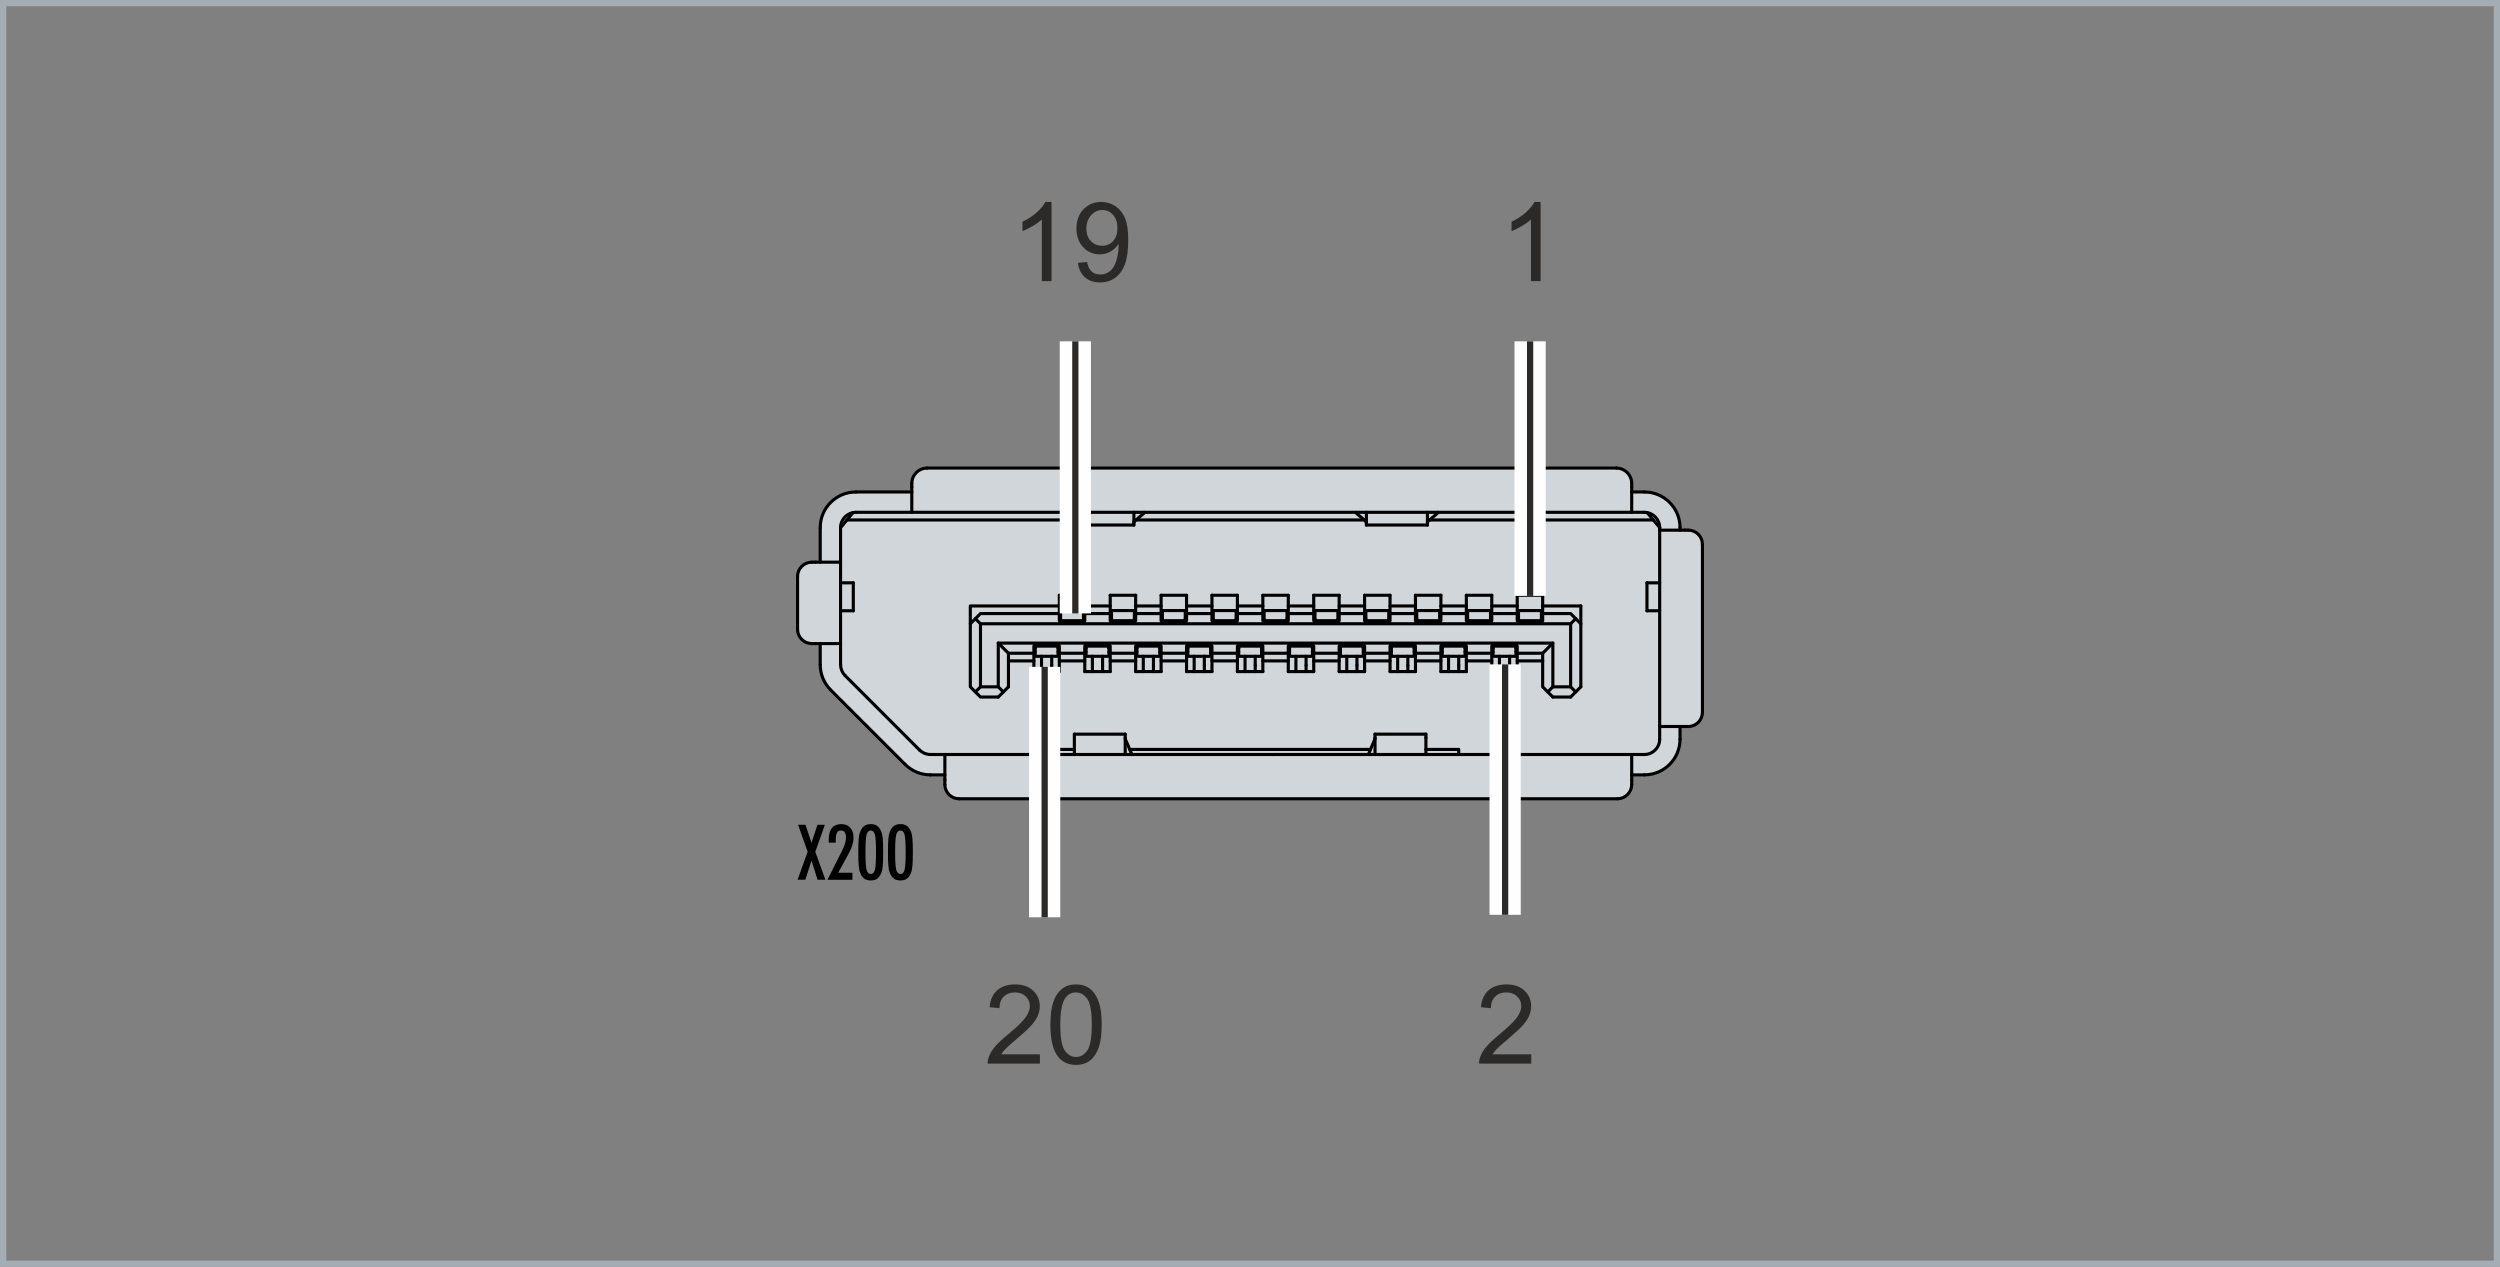 <?xml version="1.0" encoding="UTF-8"?>
<!DOCTYPE svg PUBLIC "-//W3C//DTD SVG 1.1//EN" "http://www.w3.org/Graphics/SVG/1.1/DTD/svg11.dtd">
<!-- Creator: CorelDRAW 2017 -->
<svg xmlns="http://www.w3.org/2000/svg" xml:space="preserve" width="80.077mm" height="40.578mm" version="1.1" style="shape-rendering:geometricPrecision; text-rendering:geometricPrecision; image-rendering:optimizeQuality; fill-rule:evenodd; clip-rule:evenodd"
viewBox="0 0 38541.27 19530.37"
 xmlns:xlink="http://www.w3.org/1999/xlink">
 <rect x="0" y="0" width="38541.27" height="19530.37" fill="#808080" stroke="none"/>
 <defs>
  <style type="text/css">
   <![CDATA[
    .str2 {stroke:#FEFEFE;stroke-width:481.3;stroke-miterlimit:22.926}
    .str3 {stroke:#2B2A29;stroke-width:96.26;stroke-miterlimit:22.926}
    .str0 {stroke:#A4ADB3;stroke-width:96.26;stroke-miterlimit:22.926}
    .str1 {stroke:black;stroke-width:48.13;stroke-linecap:round;stroke-linejoin:round;stroke-miterlimit:22.926}
    .fil0 {fill:none}
    .fil1 {fill:#D1D6DA}
    .fil3 {fill:#2B2A29;fill-rule:nonzero}
    .fil2 {fill:black;fill-rule:nonzero}
   ]]>
  </style>
 </defs>
 <g id="Ebene_x0020_1">
  <g id="_2481275684592">
   <rect class="fil0 str0" x="48.11" y="48.13" width="38445.01" height="19434.11"/>
   <g>
    <path class="fil1" d="M12805.86 10636.2c-102.9,-102.95 -160.71,-242.58 -161.14,-387.93l0 -326.18 -78.45 0 -50.87 0c-121.34,-0.05 -219.71,-98.47 -219.71,-219.57l-0.05 -815.81c0.05,-121.38 98.47,-219.76 219.57,-219.76l51.07 0 78.45 0 0.39 -533.19c0.05,-303.17 245.85,-548.88 548.73,-549.21l862.88 0 0 -78.5 0.1 -54.53c0,-129.9 105.26,-235.12 235.26,-235.55l10627.97 0.39c129.86,0 235.12,105.26 235.12,234.92l0 54.77 0 78.5 196.13 0.34c303.17,0.05 548.88,245.8 548.88,548.73l0 39.42 78.45 0 47.22 -0.39c121.34,0 219.76,98.47 219.71,219.96l0 2588.49c-0.05,121.34 -98.47,219.71 -219.57,219.33l-47.36 0 -78.45 0 0.05 196.23c-0.05,303.17 -245.85,548.88 -549.12,549.17l-195.94 0 0 78.07 0.05 70.75c-0.05,121.38 -98.47,219.76 -219.57,219.76l-10149.46 0.05c-121.38,-0.05 -219.76,-98.47 -219.76,-219.62l0 -70.94 0 -78.07 -224.05 -0.39c-145.55,-0.05 -285.17,-57.9 -388.17,-160.61l-1148.34 -1148.63z"/>
    <g>
     <polygon class="fil0 str1" points="16723.42,9569.25 16331.2,9569.25 16331.2,9459.32 15115.53,9459.32 15037.13,9537.72 15115.53,9616.17 24213.82,9616.17 24292.27,9537.72 24213.82,9459.32 23782.58,9459.32 23782.58,9569.25 23390.36,9569.25 23390.36,9459.32 22998.15,9459.32 22998.15,9569.25 22605.89,9569.25 22605.89,9459.32 22213.68,9459.32 22213.68,9569.25 21821.46,9569.25 21821.46,9459.32 21429.63,9459.32 21429.63,9569.25 21037.42,9569.25 21037.42,9459.32 20645.21,9459.32 20645.21,9569.25 20253,9569.25 20253,9459.32 19860.78,9459.32 19860.78,9569.25 19468.57,9569.25 19468.57,9459.32 19076.4,9459.32 19076.4,9569.25 18684.14,9569.25 18684.14,9459.32 18292.36,9459.32 18292.36,9569.25 17900.1,9569.25 17900.1,9459.32 17507.89,9459.32 17507.89,9569.25 17115.68,9569.25 17115.68,9459.32 16723.42,9459.32 "/>
     <polygon class="fil0 str1" points="15546.78,10071.05 15938.99,10071.05 15938.99,9961.12 16331.2,9961.12 16331.2,10071.05 16723.42,10071.05 16723.42,9961.12 17115.68,9961.12 17115.68,10071.05 17507.89,10071.05 17507.89,9961.12 17900.1,9961.12 17900.1,10071.05 18292.36,10071.05 18292.36,9961.12 18684.14,9961.12 18684.14,10071.05 19076.4,10071.05 19076.4,9961.12 19468.57,9961.12 19468.57,10071.05 19860.78,10071.05 19860.78,9961.12 20253,9961.12 20253,10071.05 20645.21,10071.05 20645.21,9961.12 21037.42,9961.12 21037.42,10071.05 21429.63,10071.05 21429.63,9961.12 21821.46,9961.12 21821.46,10071.05 22213.68,10071.05 22213.68,9961.12 22605.89,9961.12 22605.89,10071.05 22998.15,10071.05 22998.15,9961.12 23390.36,9961.12 23390.36,10071.05 23782.58,10071.05 23939.48,9914.2 15389.87,9914.2 "/>
     <polyline class="fil0 str1" points="23939.48,9914.2 23939.48,10588.64 24213.82,10588.64 24213.82,9616.17 "/>
     <polyline class="fil0 str1" points="15115.53,9616.17 15115.53,10588.64 15389.87,10588.64 15389.87,9914.2 "/>
     <polyline class="fil0 str1" points="24213.82,10745.5 24292.27,10667.1 24370.73,10588.64 "/>
     <line class="fil0 str1" x1="23939.48" y1="10745.5" x2="24213.82" y2= "10745.5" />
     <line class="fil0 str1" x1="24213.82" y1="10588.64" x2="24292.27" y2= "10667.1" />
     <polyline class="fil0 str1" points="23939.48,10745.5 23861.03,10667.1 23939.48,10588.64 "/>
     <polyline class="fil0 str1" points="23116.02,10117.98 23116.02,10257.84 23116.02,10353.34 "/>
     <polyline class="fil0 str1" points="22331.59,10117.98 22331.59,10257.84 22331.59,10353.34 "/>
     <polyline class="fil0 str1" points="21547.12,10117.98 21547.12,10257.84 21547.12,10353.34 "/>
     <polyline class="fil0 str1" points="20762.65,10117.98 20762.65,10257.84 20762.65,10353.34 "/>
     <polyline class="fil0 str1" points="19978.22,10117.98 19978.22,10257.84 19978.22,10353.34 "/>
     <polyline class="fil0 str1" points="19194.23,10117.98 19194.23,10257.84 19194.23,10353.34 "/>
     <polyline class="fil0 str1" points="18409.8,10117.98 18409.8,10257.84 18409.8,10353.34 "/>
     <polyline class="fil0 str1" points="17625.38,10117.98 17625.38,10257.84 17625.38,10353.34 "/>
     <polyline class="fil0 str1" points="16840.9,10117.98 16840.9,10257.84 16840.9,10353.34 "/>
     <polyline class="fil0 str1" points="16056.86,10117.98 16056.86,10257.84 16056.86,10353.34 "/>
     <polyline class="fil0 str1" points="24292.27,9537.72 24370.73,9616.17 24370.73,10588.64 "/>
     <line class="fil0 str1" x1="24370.73" y1="9341.83" x2="24370.73" y2= "9616.17" />
     <polyline class="fil0 str1" points="23861.03,10667.1 23782.58,10588.64 23782.58,10071.05 "/>
     <line class="fil0 str1" x1="23272.88" y1="10257.84" x2="23272.88" y2= "10353.34" />
     <line class="fil0 str1" x1="22488.45" y1="10257.84" x2="22488.45" y2= "10353.34" />
     <line class="fil0 str1" x1="21704.02" y1="10257.84" x2="21704.02" y2= "10353.34" />
     <line class="fil0 str1" x1="20919.6" y1="10257.84" x2="20919.6" y2= "10353.34" />
     <line class="fil0 str1" x1="20135.12" y1="10257.84" x2="20135.12" y2= "10353.34" />
     <line class="fil0 str1" x1="19351.08" y1="10257.84" x2="19351.08" y2= "10353.34" />
     <line class="fil0 str1" x1="18566.66" y1="10257.84" x2="18566.66" y2= "10353.34" />
     <line class="fil0 str1" x1="17782.23" y1="10257.84" x2="17782.23" y2= "10353.34" />
     <line class="fil0 str1" x1="16997.76" y1="10257.84" x2="16997.76" y2= "10353.34" />
     <line class="fil0 str1" x1="16213.76" y1="10257.84" x2="16213.76" y2= "10353.34" />
     <line class="fil0 str1" x1="23272.88" y1="10257.84" x2="23272.88" y2= "10117.98" />
     <line class="fil0 str1" x1="22488.45" y1="10257.84" x2="22488.45" y2= "10117.98" />
     <line class="fil0 str1" x1="21704.02" y1="10257.84" x2="21704.02" y2= "10117.98" />
     <line class="fil0 str1" x1="20919.6" y1="10257.84" x2="20919.6" y2= "10117.98" />
     <line class="fil0 str1" x1="20135.12" y1="10257.84" x2="20135.12" y2= "10117.98" />
     <line class="fil0 str1" x1="19351.08" y1="10257.84" x2="19351.08" y2= "10117.98" />
     <line class="fil0 str1" x1="18566.66" y1="10257.84" x2="18566.66" y2= "10117.98" />
     <line class="fil0 str1" x1="17782.23" y1="10257.84" x2="17782.23" y2= "10117.98" />
     <line class="fil0 str1" x1="16997.76" y1="10257.84" x2="16997.76" y2= "10117.98" />
     <line class="fil0 str1" x1="16213.76" y1="10257.84" x2="16213.76" y2= "10117.98" />
     <line class="fil0 str1" x1="17346.85" y1="11632.06" x2="17346.85" y2= "11372.68" />
     <polyline class="fil0 str1" points="16562.8,11318.3 16562.8,11372.68 16562.8,11632.06 "/>
     <line class="fil0 str1" x1="17346.85" y1="11372.68" x2="17346.85" y2= "11318.3" />
     <line class="fil0 str1" x1="23390.36" y1="9177.03" x2="23782.58" y2= "9177.03" />
     <polyline class="fil0 str1" points="23763.08,9545.61 23763.08,9535.7 23763.08,9481.75 23763.08,9412.39 23409.86,9412.39 23409.86,9481.75 23409.86,9535.7 23409.86,9545.61 "/>
     <line class="fil0 str1" x1="22605.89" y1="9177.03" x2="22998.15" y2= "9177.03" />
     <polyline class="fil0 str1" points="22978.61,9545.61 22978.61,9535.7 22978.61,9481.75 22978.61,9412.39 22625.43,9412.39 22625.43,9481.75 22625.43,9535.7 22625.43,9545.61 "/>
     <line class="fil0 str1" x1="21821.46" y1="9177.03" x2="22213.68" y2= "9177.03" />
     <polyline class="fil0 str1" points="22194.18,9545.61 22194.18,9535.7 22194.18,9481.75 22194.18,9412.39 21841.39,9412.39 21841.39,9481.75 21841.39,9535.7 21841.39,9545.61 "/>
     <line class="fil0 str1" x1="21037.42" y1="9177.03" x2="21429.63" y2= "9177.03" />
     <polyline class="fil0 str1" points="21409.76,9545.61 21409.76,9535.7 21409.76,9481.75 21409.76,9412.39 21056.91,9412.39 21056.91,9481.75 21056.91,9535.7 21056.91,9545.61 "/>
     <line class="fil0 str1" x1="20253" y1="9177.03" x2="20645.21" y2= "9177.03" />
     <polyline class="fil0 str1" points="20625.67,9545.61 20625.67,9535.7 20625.67,9481.75 20625.67,9412.39 20272.54,9412.39 20272.54,9481.75 20272.54,9535.7 20272.54,9545.61 "/>
     <line class="fil0 str1" x1="19468.57" y1="9177.03" x2="19860.78" y2= "9177.03" />
     <polyline class="fil0 str1" points="19841.29,9545.61 19841.29,9535.7 19841.29,9481.75 19841.29,9412.39 19488.06,9412.39 19488.06,9481.75 19488.06,9535.7 19488.06,9545.61 "/>
     <line class="fil0 str1" x1="18684.14" y1="9177.03" x2="19076.4" y2= "9177.03" />
     <polyline class="fil0 str1" points="19056.86,9545.61 19056.86,9535.7 19056.86,9481.75 19056.86,9412.39 18704.07,9412.39 18704.07,9481.75 18704.07,9535.7 18704.07,9545.61 "/>
     <line class="fil0 str1" x1="17900.1" y1="9177.03" x2="18292.36" y2= "9177.03" />
     <polyline class="fil0 str1" points="18272.44,9545.61 18272.44,9535.7 18272.44,9481.75 18272.44,9412.39 17919.64,9412.39 17919.64,9481.75 17919.64,9535.7 17919.64,9545.61 "/>
     <line class="fil0 str1" x1="17115.68" y1="9177.03" x2="17507.89" y2= "9177.03" />
     <polyline class="fil0 str1" points="17487.96,9545.61 17487.96,9535.7 17487.96,9481.75 17487.96,9412.39 17135.17,9412.39 17135.17,9481.75 17135.17,9535.7 17135.17,9545.61 "/>
     <polyline class="fil0 str1" points="16703.92,9545.61 16703.92,9535.7 16703.92,9481.75 16703.92,9412.39 16350.69,9412.39 16350.69,9481.75 16350.69,9535.7 16350.69,9545.61 "/>
     <line class="fil0 str1" x1="23390.36" y1="10353.34" x2="22998.15" y2= "10353.34" />
     <line class="fil0 str1" x1="23017.64" y1="9984.75" x2="23017.64" y2= "9994.72" />
     <line class="fil0 str1" x1="23370.87" y1="9984.75" x2="23370.87" y2= "9994.72" />
     <line class="fil0 str1" x1="23017.64" y1="10048.67" x2="23017.64" y2= "9994.72" />
     <line class="fil0 str1" x1="23370.87" y1="10048.67" x2="23370.87" y2= "9994.72" />
     <polyline class="fil0 str1" points="23017.64,10048.67 23017.64,10117.98 23370.87,10117.98 23370.87,10048.67 "/>
     <line class="fil0 str1" x1="22605.89" y1="10353.34" x2="22213.68" y2= "10353.34" />
     <line class="fil0 str1" x1="22233.6" y1="9984.75" x2="22233.6" y2= "9994.72" />
     <line class="fil0 str1" x1="22586.4" y1="9984.75" x2="22586.4" y2= "9994.72" />
     <line class="fil0 str1" x1="22233.6" y1="10048.67" x2="22233.6" y2= "9994.72" />
     <line class="fil0 str1" x1="22586.4" y1="10048.67" x2="22586.4" y2= "9994.72" />
     <polyline class="fil0 str1" points="22233.6,10048.67 22233.6,10117.98 22586.4,10117.98 22586.4,10048.67 "/>
     <line class="fil0 str1" x1="21821.46" y1="10353.34" x2="21429.63" y2= "10353.34" />
     <line class="fil0 str1" x1="21449.18" y1="9984.75" x2="21449.18" y2= "9994.72" />
     <line class="fil0 str1" x1="21801.97" y1="9984.75" x2="21801.97" y2= "9994.72" />
     <line class="fil0 str1" x1="21449.18" y1="10048.67" x2="21449.18" y2= "9994.72" />
     <line class="fil0 str1" x1="21801.97" y1="10048.67" x2="21801.97" y2= "9994.72" />
     <polyline class="fil0 str1" points="21449.18,10048.67 21449.18,10117.98 21801.97,10117.98 21801.97,10048.67 "/>
     <line class="fil0 str1" x1="21037.42" y1="10353.34" x2="20645.21" y2= "10353.34" />
     <line class="fil0 str1" x1="20664.7" y1="9984.75" x2="20664.7" y2= "9994.72" />
     <line class="fil0 str1" x1="21017.54" y1="9984.75" x2="21017.54" y2= "9994.72" />
     <line class="fil0 str1" x1="20664.7" y1="10048.67" x2="20664.7" y2= "9994.72" />
     <line class="fil0 str1" x1="21017.54" y1="10048.67" x2="21017.54" y2= "9994.72" />
     <polyline class="fil0 str1" points="20664.7,10048.67 20664.7,10117.98 21017.54,10117.98 21017.54,10048.67 "/>
     <line class="fil0 str1" x1="20253" y1="10353.34" x2="19860.78" y2= "10353.34" />
     <line class="fil0 str1" x1="19880.27" y1="9984.75" x2="19880.27" y2= "9994.72" />
     <line class="fil0 str1" x1="20233.5" y1="9984.75" x2="20233.5" y2= "9994.72" />
     <line class="fil0 str1" x1="19880.27" y1="10048.67" x2="19880.27" y2= "9994.72" />
     <line class="fil0 str1" x1="20233.5" y1="10048.67" x2="20233.5" y2= "9994.72" />
     <polyline class="fil0 str1" points="19880.27,10048.67 19880.27,10117.98 20233.5,10117.98 20233.5,10048.67 "/>
     <line class="fil0 str1" x1="19468.57" y1="10353.34" x2="19076.4" y2= "10353.34" />
     <line class="fil0 str1" x1="19096.33" y1="9984.75" x2="19096.33" y2= "9994.72" />
     <line class="fil0 str1" x1="19449.03" y1="9984.75" x2="19449.03" y2= "9994.72" />
     <line class="fil0 str1" x1="19096.33" y1="10048.67" x2="19096.33" y2= "9994.72" />
     <line class="fil0 str1" x1="19449.03" y1="10048.67" x2="19449.03" y2= "9994.72" />
     <polyline class="fil0 str1" points="19096.33,10048.67 19096.33,10117.98 19449.03,10117.98 19449.03,10048.67 "/>
     <line class="fil0 str1" x1="18684.14" y1="10353.34" x2="18292.36" y2= "10353.34" />
     <line class="fil0 str1" x1="18311.86" y1="9984.75" x2="18311.86" y2= "9994.72" />
     <line class="fil0 str1" x1="18664.65" y1="9984.75" x2="18664.65" y2= "9994.72" />
     <line class="fil0 str1" x1="18311.86" y1="10048.67" x2="18311.86" y2= "9994.72" />
     <line class="fil0 str1" x1="18664.65" y1="10048.67" x2="18664.65" y2= "9994.72" />
     <polyline class="fil0 str1" points="18311.86,10048.67 18311.86,10117.98 18664.65,10117.98 18664.65,10048.67 "/>
     <line class="fil0 str1" x1="17900.1" y1="10353.34" x2="17507.89" y2= "10353.34" />
     <line class="fil0 str1" x1="17527.38" y1="9984.75" x2="17527.38" y2= "9994.72" />
     <line class="fil0 str1" x1="17880.18" y1="9984.75" x2="17880.18" y2= "9994.72" />
     <line class="fil0 str1" x1="17527.38" y1="10048.67" x2="17527.38" y2= "9994.72" />
     <line class="fil0 str1" x1="17880.18" y1="10048.67" x2="17880.18" y2= "9994.72" />
     <polyline class="fil0 str1" points="17527.38,10048.67 17527.38,10117.98 17880.18,10117.98 17880.18,10048.67 "/>
     <line class="fil0 str1" x1="17115.68" y1="10353.34" x2="16723.42" y2= "10353.34" />
     <line class="fil0 str1" x1="16742.96" y1="9984.75" x2="16742.96" y2= "9994.72" />
     <line class="fil0 str1" x1="17096.14" y1="9984.75" x2="17096.14" y2= "9994.72" />
     <line class="fil0 str1" x1="16742.96" y1="10048.67" x2="16742.96" y2= "9994.72" />
     <line class="fil0 str1" x1="17096.14" y1="10048.67" x2="17096.14" y2= "9994.72" />
     <polyline class="fil0 str1" points="16742.96,10048.67 16742.96,10117.98 17096.14,10117.98 17096.14,10048.67 "/>
     <line class="fil0 str1" x1="16331.2" y1="10353.34" x2="15938.99" y2= "10353.34" />
     <line class="fil0 str1" x1="15958.48" y1="9984.75" x2="15958.48" y2= "9994.72" />
     <line class="fil0 str1" x1="16311.71" y1="9984.75" x2="16311.71" y2= "9994.72" />
     <line class="fil0 str1" x1="15958.48" y1="10048.67" x2="15958.48" y2= "9994.72" />
     <line class="fil0 str1" x1="16311.71" y1="10048.67" x2="16311.71" y2= "9994.72" />
     <polyline class="fil0 str1" points="15958.48,10048.67 15958.48,10117.98 16311.71,10117.98 16311.71,10048.67 "/>
     <line class="fil0 str1" x1="17346.85" y1="11389.72" x2="17450.18" y2= "11632.06" />
     <line class="fil0 str1" x1="16331.2" y1="9177.03" x2="16723.42" y2= "9177.03" />
     <line class="fil0 str1" x1="15546.78" y1="10071.05" x2="15546.78" y2= "10588.64" />
     <line class="fil0 str1" x1="23409.86" y1="9569.25" x2="23409.86" y2= "9545.61" />
     <line class="fil0 str1" x1="23763.08" y1="9569.25" x2="23763.08" y2= "9545.61" />
     <polyline class="fil0 str1" points="23782.58,9177.03 23782.58,9341.83 23782.58,9459.32 "/>
     <polyline class="fil0 str1" points="23390.36,9459.32 23390.36,9341.83 23390.36,9177.03 "/>
     <line class="fil0 str1" x1="22625.43" y1="9569.25" x2="22625.43" y2= "9545.61" />
     <line class="fil0 str1" x1="22978.61" y1="9569.25" x2="22978.61" y2= "9545.61" />
     <polyline class="fil0 str1" points="22998.15,9177.03 22998.15,9341.83 22998.15,9459.32 "/>
     <polyline class="fil0 str1" points="22605.89,9459.32 22605.89,9341.83 22605.89,9177.03 "/>
     <line class="fil0 str1" x1="21841.39" y1="9569.25" x2="21841.39" y2= "9545.61" />
     <line class="fil0 str1" x1="22194.18" y1="9569.25" x2="22194.18" y2= "9545.61" />
     <polyline class="fil0 str1" points="22213.68,9177.03 22213.68,9341.83 22213.68,9459.32 "/>
     <polyline class="fil0 str1" points="21821.46,9459.32 21821.46,9341.83 21821.46,9177.03 "/>
     <line class="fil0 str1" x1="21056.91" y1="9569.25" x2="21056.91" y2= "9545.61" />
     <line class="fil0 str1" x1="21409.76" y1="9569.25" x2="21409.76" y2= "9545.61" />
     <polyline class="fil0 str1" points="21429.63,9177.03 21429.63,9341.83 21429.63,9459.32 "/>
     <polyline class="fil0 str1" points="21037.42,9459.32 21037.42,9341.83 21037.42,9177.03 "/>
     <line class="fil0 str1" x1="20272.54" y1="9569.25" x2="20272.54" y2= "9545.61" />
     <line class="fil0 str1" x1="20625.67" y1="9569.25" x2="20625.67" y2= "9545.61" />
     <polyline class="fil0 str1" points="20645.21,9177.03 20645.21,9341.83 20645.21,9459.32 "/>
     <polyline class="fil0 str1" points="20253,9459.32 20253,9341.83 20253,9177.03 "/>
     <line class="fil0 str1" x1="19488.06" y1="9569.25" x2="19488.06" y2= "9545.61" />
     <line class="fil0 str1" x1="19841.29" y1="9569.25" x2="19841.29" y2= "9545.61" />
     <polyline class="fil0 str1" points="19860.78,9177.03 19860.78,9341.83 19860.78,9459.32 "/>
     <polyline class="fil0 str1" points="19468.57,9459.32 19468.57,9341.83 19468.57,9177.03 "/>
     <line class="fil0 str1" x1="18704.07" y1="9569.25" x2="18704.07" y2= "9545.61" />
     <line class="fil0 str1" x1="19056.86" y1="9569.25" x2="19056.86" y2= "9545.61" />
     <polyline class="fil0 str1" points="19076.4,9177.03 19076.4,9341.83 19076.4,9459.32 "/>
     <polyline class="fil0 str1" points="18684.14,9459.32 18684.14,9341.83 18684.14,9177.03 "/>
     <line class="fil0 str1" x1="17919.64" y1="9569.25" x2="17919.64" y2= "9545.61" />
     <line class="fil0 str1" x1="18272.44" y1="9569.25" x2="18272.44" y2= "9545.61" />
     <polyline class="fil0 str1" points="18292.36,9177.03 18292.36,9341.83 18292.36,9459.32 "/>
     <polyline class="fil0 str1" points="17900.1,9459.32 17900.1,9341.83 17900.1,9177.03 "/>
     <line class="fil0 str1" x1="17135.17" y1="9569.25" x2="17135.17" y2= "9545.61" />
     <line class="fil0 str1" x1="17487.96" y1="9569.25" x2="17487.96" y2= "9545.61" />
     <polyline class="fil0 str1" points="17507.89,9177.03 17507.89,9341.83 17507.89,9459.32 "/>
     <polyline class="fil0 str1" points="17115.68,9459.32 17115.68,9341.83 17115.68,9177.03 "/>
     <line class="fil0 str1" x1="16350.69" y1="9569.25" x2="16350.69" y2= "9545.61" />
     <line class="fil0 str1" x1="16703.92" y1="9569.25" x2="16703.92" y2= "9545.61" />
     <polyline class="fil0 str1" points="16723.42,9177.03 16723.42,9341.83 16723.42,9459.32 "/>
     <line class="fil0 str1" x1="23370.87" y1="9984.75" x2="23370.87" y2= "9961.12" />
     <line class="fil0 str1" x1="23017.64" y1="9984.75" x2="23017.64" y2= "9961.12" />
     <polyline class="fil0 str1" points="22998.15,10353.34 22998.15,10188.54 22998.15,10071.05 "/>
     <polyline class="fil0 str1" points="23390.36,10071.05 23390.36,10188.54 23390.36,10353.34 "/>
     <line class="fil0 str1" x1="22586.4" y1="9984.75" x2="22586.4" y2= "9961.12" />
     <line class="fil0 str1" x1="22233.6" y1="9984.75" x2="22233.6" y2= "9961.12" />
     <polyline class="fil0 str1" points="22213.68,10353.34 22213.68,10188.54 22213.68,10071.05 "/>
     <polyline class="fil0 str1" points="22605.89,10071.05 22605.89,10188.54 22605.89,10353.34 "/>
     <line class="fil0 str1" x1="21801.97" y1="9984.75" x2="21801.97" y2= "9961.12" />
     <line class="fil0 str1" x1="21449.18" y1="9984.75" x2="21449.18" y2= "9961.12" />
     <polyline class="fil0 str1" points="21429.63,10353.34 21429.63,10188.54 21429.63,10071.05 "/>
     <polyline class="fil0 str1" points="21821.46,10071.05 21821.46,10188.54 21821.46,10353.34 "/>
     <line class="fil0 str1" x1="21017.54" y1="9984.75" x2="21017.54" y2= "9961.12" />
     <line class="fil0 str1" x1="20664.7" y1="9984.75" x2="20664.7" y2= "9961.12" />
     <polyline class="fil0 str1" points="20645.21,10353.34 20645.21,10188.54 20645.21,10071.05 "/>
     <polyline class="fil0 str1" points="21037.42,10071.05 21037.42,10188.54 21037.42,10353.34 "/>
     <line class="fil0 str1" x1="20233.5" y1="9984.75" x2="20233.5" y2= "9961.12" />
     <line class="fil0 str1" x1="19880.27" y1="9984.75" x2="19880.27" y2= "9961.12" />
     <polyline class="fil0 str1" points="19860.78,10353.34 19860.78,10188.54 19860.78,10071.05 "/>
     <polyline class="fil0 str1" points="20253,10071.05 20253,10188.54 20253,10353.34 "/>
     <line class="fil0 str1" x1="19449.03" y1="9984.75" x2="19449.03" y2= "9961.12" />
     <line class="fil0 str1" x1="19096.33" y1="9984.75" x2="19096.33" y2= "9961.12" />
     <polyline class="fil0 str1" points="19076.4,10353.34 19076.4,10188.54 19076.4,10071.05 "/>
     <polyline class="fil0 str1" points="19468.57,10071.05 19468.57,10188.54 19468.57,10353.34 "/>
     <line class="fil0 str1" x1="18664.65" y1="9984.75" x2="18664.65" y2= "9961.12" />
     <line class="fil0 str1" x1="18311.86" y1="9984.75" x2="18311.86" y2= "9961.12" />
     <polyline class="fil0 str1" points="18292.36,10353.34 18292.36,10188.54 18292.36,10071.05 "/>
     <polyline class="fil0 str1" points="18684.14,10071.05 18684.14,10188.54 18684.14,10353.34 "/>
     <line class="fil0 str1" x1="17880.18" y1="9984.75" x2="17880.18" y2= "9961.12" />
     <line class="fil0 str1" x1="17527.38" y1="9984.75" x2="17527.38" y2= "9961.12" />
     <polyline class="fil0 str1" points="17507.89,10353.34 17507.89,10188.54 17507.89,10071.05 "/>
     <polyline class="fil0 str1" points="17900.1,10071.05 17900.1,10188.54 17900.1,10353.34 "/>
     <line class="fil0 str1" x1="17096.14" y1="9984.75" x2="17096.14" y2= "9961.12" />
     <line class="fil0 str1" x1="16742.96" y1="9984.75" x2="16742.96" y2= "9961.12" />
     <polyline class="fil0 str1" points="16723.42,10353.34 16723.42,10188.54 16723.42,10071.05 "/>
     <polyline class="fil0 str1" points="17115.68,10071.05 17115.68,10188.54 17115.68,10353.34 "/>
     <line class="fil0 str1" x1="16311.71" y1="9984.75" x2="16311.71" y2= "9961.12" />
     <line class="fil0 str1" x1="15958.48" y1="9984.75" x2="15958.48" y2= "9961.12" />
     <polyline class="fil0 str1" points="15938.99,10353.34 15938.99,10188.54 15938.99,10071.05 "/>
     <polyline class="fil0 str1" points="16331.2,10071.05 16331.2,10188.54 16331.2,10353.34 "/>
     <line class="fil0 str1" x1="21982.51" y1="11372.68" x2="21982.51" y2= "11318.3" />
     <line class="fil0 str1" x1="21198.03" y1="11372.68" x2="21198.03" y2= "11318.3" />
     <line class="fil0 str1" x1="21982.51" y1="11632.06" x2="21982.51" y2= "11372.68" />
     <line class="fil0 str1" x1="21198.03" y1="11372.68" x2="21198.03" y2= "11632.06" />
     <polyline class="fil0 str1" points="16331.2,9459.32 16331.2,9341.83 16331.2,9177.03 "/>
     <polyline class="fil0 str1" points="15546.78,10588.64 15468.32,10667.1 15389.87,10745.5 "/>
     <line class="fil0 str1" x1="15468.32" y1="10667.1" x2="15389.87" y2= "10588.64" />
     <line class="fil0 str1" x1="24935.63" y1="12314.4" x2="14785.98" y2= "12314.4" />
     <path class="fil0 str1" d="M24935.39 12314.4c121.34,0 219.76,-98.38 219.81,-219.76"/>
     <line class="fil0 str1" x1="25155.15" y1="12094.83" x2="25155.15" y2= "12023.89" />
     <line class="fil0 str1" x1="14566.41" y1="12023.89" x2="14566.41" y2= "12094.83" />
     <path class="fil0 str1" d="M14566.41 12094.64c0,121.34 98.38,219.76 219.76,219.81"/>
     <line class="fil0 str1" x1="21095.13" y1="11632.06" x2="21198.03" y2= "11389.72" />
     <path class="fil0 str1" d="M14176.27 11562.75c44.09,44.09 103.86,68.87 166.19,68.87"/>
     <polyline class="fil0 str1" points="15115.53,10588.64 15037.13,10667.1 15115.53,10745.5 15389.87,10745.5 "/>
     <polyline class="fil0 str1" points="14566.41,12023.89 14566.41,11632.06 19617.58,11632.06 "/>
     <polyline class="fil0 str1" points="25155.15,12023.89 25155.15,11632.06 19625.43,11632.06 "/>
     <line class="fil0 str1" x1="14566.41" y1="11632.06" x2="14342.27" y2= "11632.06" />
     <line class="fil0 str1" x1="14342.27" y1="11945.82" x2="14566.41" y2= "11945.82" />
     <line class="fil0 str1" x1="14175.88" y1="11563.18" x2="13027.4" y2= "10414.32" />
     <polyline class="fil0 str1" points="15037.13,10667.1 14958.67,10588.64 14958.67,9616.17 15037.13,9537.72 "/>
     <line class="fil0 str1" x1="19617.58" y1="11632.06" x2="19625.43" y2= "11632.06" />
     <line class="fil0 str1" x1="25155.15" y1="11632.06" x2="25351.09" y2= "11632.06" />
     <line class="fil0 str1" x1="26245.54" y1="8392.61" x2="26245.54" y2= "10980.86" />
     <path class="fil0 str1" d="M26245.54 8392.46c0.05,-121.34 -98.38,-219.81 -219.71,-219.81"/>
     <line class="fil0 str1" x1="26025.97" y1="8173.04" x2="25978.61" y2= "8173.04" />
     <line class="fil0 str1" x1="25978.61" y1="11200.43" x2="26025.97" y2= "11200.43" />
     <path class="fil0 str1" d="M26025.73 11200.81c121.34,0 219.76,-98.38 219.81,-219.71"/>
     <path class="fil0 str1" d="M12958.91 10248.07c0,62.33 24.79,122.15 68.83,166.24"/>
     <line class="fil0 str1" x1="12958.48" y1="10248.27" x2="12958.48" y2= "9922.09" />
     <line class="fil0 str1" x1="12644.72" y1="9922.09" x2="12644.72" y2= "10248.27" />
     <path class="fil0 str1" d="M12645.15 10248.07c0,145.55 57.8,285.17 160.71,388.12"/>
     <line class="fil0 str1" x1="13954.2" y1="11784.82" x2="12805.76" y2= "10636.39" />
     <path class="fil0 str1" d="M13954.29 11784.63c102.9,102.9 242.53,160.75 388.07,160.8"/>
     <line class="fil0 str1" x1="12295.68" y1="9702.52" x2="12295.68" y2= "8886.52" />
     <path class="fil0 str1" d="M12295.68 9702.28c0,121.34 98.38,219.76 219.71,219.81"/>
     <line class="fil0 str1" x1="12515.2" y1="9922.09" x2="12566.27" y2= "9922.09" />
     <line class="fil0 str1" x1="12566.27" y1="8666.95" x2="12515.2" y2= "8666.95" />
     <path class="fil0 str1" d="M12515.44 8666.95c-121.34,0 -219.76,98.38 -219.81,219.76"/>
     <line class="fil0 str1" x1="12958.48" y1="8125.73" x2="12997.95" y2= "8086.69" />
     <polyline class="fil0 str1" points="12566.27,9922.09 12958.48,9922.09 12958.48,8666.95 12566.27,8666.95 "/>
     <polyline class="fil0 str1" points="16056.86,11632.06 16056.86,11553.65 16562.8,11553.65 "/>
     <line class="fil0 str1" x1="17416.59" y1="11553.65" x2="21128.34" y2= "11553.65" />
     <polyline class="fil0 str1" points="21982.51,11553.65 22488.45,11553.65 22488.45,11632.06 "/>
     <line class="fil0 str1" x1="15938.99" y1="10188.54" x2="15546.78" y2= "10188.54" />
     <polyline class="fil0 str1" points="16331.2,9341.83 14958.67,9341.83 14958.67,9616.17 "/>
     <line class="fil0 str1" x1="16723.42" y1="9341.83" x2="17115.68" y2= "9341.83" />
     <line class="fil0 str1" x1="17507.89" y1="9341.83" x2="17900.1" y2= "9341.83" />
     <line class="fil0 str1" x1="18292.36" y1="9341.83" x2="18684.14" y2= "9341.83" />
     <line class="fil0 str1" x1="19076.4" y1="9341.83" x2="19468.57" y2= "9341.83" />
     <line class="fil0 str1" x1="19860.78" y1="9341.83" x2="20253" y2= "9341.83" />
     <line class="fil0 str1" x1="20645.21" y1="9341.83" x2="21037.42" y2= "9341.83" />
     <line class="fil0 str1" x1="21429.63" y1="9341.83" x2="21821.46" y2= "9341.83" />
     <line class="fil0 str1" x1="22213.68" y1="9341.83" x2="22605.89" y2= "9341.83" />
     <line class="fil0 str1" x1="22998.15" y1="9341.83" x2="23390.36" y2= "9341.83" />
     <line class="fil0 str1" x1="23782.58" y1="9341.83" x2="24370.73" y2= "9341.83" />
     <line class="fil0 str1" x1="23782.58" y1="10188.54" x2="23390.36" y2= "10188.54" />
     <line class="fil0 str1" x1="22998.15" y1="10188.54" x2="22605.89" y2= "10188.54" />
     <line class="fil0 str1" x1="22213.68" y1="10188.54" x2="21821.46" y2= "10188.54" />
     <line class="fil0 str1" x1="21429.63" y1="10188.54" x2="21037.42" y2= "10188.54" />
     <line class="fil0 str1" x1="20645.21" y1="10188.54" x2="20253" y2= "10188.54" />
     <line class="fil0 str1" x1="19860.78" y1="10188.54" x2="19468.57" y2= "10188.54" />
     <line class="fil0 str1" x1="19076.4" y1="10188.54" x2="18684.14" y2= "10188.54" />
     <line class="fil0 str1" x1="18292.36" y1="10188.54" x2="17900.1" y2= "10188.54" />
     <line class="fil0 str1" x1="17507.89" y1="10188.54" x2="17115.68" y2= "10188.54" />
     <line class="fil0 str1" x1="16723.42" y1="10188.54" x2="16331.2" y2= "10188.54" />
     <path class="fil0 str1" d="M25351.23 11631.67c129.86,0 235.12,-105.26 235.12,-235.12"/>
     <polyline class="fil0 str1" points="25978.61,11200.43 25586.4,11200.43 25586.4,8173.04 25978.61,8173.04 "/>
     <polyline class="fil0 str1" points="16539.17,8094.59 16539.17,8019.45 16539.17,7898.31 "/>
     <polyline class="fil0 str1" points="17480.5,8094.59 17480.5,8019.45 17480.5,7898.31 "/>
     <line class="fil0 str1" x1="22006.19" y1="8019.45" x2="22006.19" y2= "7898.31" />
     <line class="fil0 str1" x1="21064.81" y1="7898.31" x2="21064.81" y2= "8019.45" />
     <line class="fil0 str1" x1="22006.19" y1="8094.59" x2="22006.19" y2= "8019.45" />
     <line class="fil0 str1" x1="21064.81" y1="8094.59" x2="21064.81" y2= "8019.45" />
     <line class="fil0 str1" x1="12958.48" y1="8984.85" x2="13154.8" y2= "8984.85" />
     <line class="fil0 str1" x1="12958.48" y1="9416.1" x2="13154.8" y2= "9416.1" />
     <line class="fil0 str1" x1="25351.09" y1="11945.82" x2="25155.15" y2= "11945.82" />
     <line class="fil0 str1" x1="25390.51" y1="8984.85" x2="25586.4" y2= "8984.85" />
     <line class="fil0 str1" x1="25390.51" y1="9416.1" x2="25586.4" y2= "9416.1" />
     <polyline class="fil0 str1" points="13056.47,8016.13 12958.48,8133.62 12958.48,8666.95 "/>
     <polyline class="fil0 str1" points="22039.35,8016.13 25488.45,8016.13 25586.4,8133.62 "/>
     <line class="fil0 str1" x1="21031.21" y1="8016.13" x2="17513.71" y2= "8016.13" />
     <polyline class="fil0 str1" points="16505.53,8016.13 13056.47,8016.13 13151.53,7902.45 "/>
     <line class="fil0 str1" x1="25586.4" y1="8173.04" x2="25586.4" y2= "8133.62" />
     <line class="fil0 str1" x1="25586.4" y1="11200.43" x2="25586.4" y2= "11396.75" />
     <line class="fil0 str1" x1="25393.83" y1="7902.45" x2="25488.45" y2= "8016.13" />
     <line class="fil0 str1" x1="25155.15" y1="7506.05" x2="25155.15" y2= "7451.28" />
     <path class="fil0 str1" d="M25155.15 7451.47c0,-129.86 -105.26,-235.12 -235.12,-235.12"/>
     <line class="fil0 str1" x1="14292.07" y1="7215.97" x2="24919.84" y2= "7215.97" />
     <path class="fil0 str1" d="M14291.93 7216.4c-129.86,0 -235.12,105.21 -235.12,235.12"/>
     <line class="fil0 str1" x1="14056.71" y1="7451.28" x2="14056.71" y2= "7506.05" />
     <line class="fil0 str1" x1="16535.42" y1="8041.45" x2="16382.27" y2= "7909.91" />
     <line class="fil0 str1" x1="16539.17" y1="8061.38" x2="16535.42" y2= "8041.45" />
     <line class="fil0 str1" x1="16382.27" y1="7909.91" x2="16382.27" y2= "7898.31" />
     <line class="fil0 str1" x1="17484.26" y1="8041.45" x2="17480.5" y2= "8061.38" />
     <polyline class="fil0 str1" points="17637.41,7898.31 17637.41,7909.91 17484.26,8041.45 "/>
     <line class="fil0 str1" x1="21064.81" y1="8061.38" x2="21061.1" y2= "8041.45" />
     <line class="fil0 str1" x1="22009.89" y1="8041.45" x2="22006.19" y2= "8061.38" />
     <polyline class="fil0 str1" points="22009.89,8041.45 22162.61,7909.91 22162.61,7898.31 "/>
     <polyline class="fil0 str1" points="21061.1,8041.45 20907.95,7909.91 20907.95,7898.31 "/>
     <path class="fil0 str1" d="M25351.23 11945.48c303.12,0.05 548.92,-245.66 548.97,-548.83"/>
     <line class="fil0 str1" x1="25900.16" y1="11200.43" x2="25900.16" y2= "11396.75" />
     <path class="fil0 str1" d="M13194.08 7898.7c-129.86,0 -235.12,105.21 -235.12,235.12"/>
     <path class="fil0 str1" d="M25586.4 8133.86c0.05,-129.86 -105.21,-235.12 -235.07,-235.16"/>
     <polyline class="fil0 str1" points="25155.15,7506.05 25155.15,7898.31 14056.71,7898.31 14056.71,7506.05 "/>
     <line class="fil0 str1" x1="12644.72" y1="8666.95" x2="12644.72" y2= "8133.62" />
     <line class="fil0 str1" x1="25900.16" y1="8173.04" x2="25900.16" y2= "8133.62" />
     <line class="fil0 str1" x1="13193.84" y1="7898.31" x2="14056.71" y2= "7898.31" />
     <line class="fil0 str1" x1="25155.15" y1="7898.31" x2="25351.09" y2= "7898.31" />
     <path class="fil0 str1" d="M13194.08 7584.93c-303.12,-0.05 -548.92,245.66 -548.97,548.83"/>
     <line class="fil0 str1" x1="13193.84" y1="7584.55" x2="14056.71" y2= "7584.55" />
     <line class="fil0 str1" x1="25155.15" y1="7584.55" x2="25351.09" y2= "7584.55" />
     <path class="fil0 str1" d="M25900.16 8133.81c0,-303.12 -245.7,-548.88 -548.88,-548.92"/>
     <line class="fil0 str1" x1="16562.8" y1="11318.3" x2="17346.85" y2= "11318.3" />
     <line class="fil0 str1" x1="21198.03" y1="11318.3" x2="21982.51" y2= "11318.3" />
     <line class="fil0 str1" x1="13154.8" y1="9416.1" x2="13154.8" y2= "8984.85" />
     <line class="fil0 str1" x1="25390.51" y1="9416.1" x2="25390.51" y2= "8984.85" />
     <line class="fil0 str1" x1="16539.17" y1="8094.59" x2="17480.5" y2= "8094.59" />
     <line class="fil0 str1" x1="21064.81" y1="8094.59" x2="22006.19" y2= "8094.59" />
    </g>
   </g>
   <line class="fil0 str2" x1="23589" y1="5262.22" x2="23589" y2= "9186.66" />
   <line id="1" class="fil0 str3" x1="23589" y1="5262.22" x2="23589" y2= "9186.66" />
   <polygon class="fil2" points="12295.58,13562.99 12451.28,13131.75 12303.67,12715.57 12417.4,12715.57 12510.48,12993.71 12602.22,12715.57 12716.48,12715.57 12568.91,13131.75 12724.61,13562.99 12604.38,13562.99 12510.48,13268.24 12415.18,13562.99 "/>
   <path id="1" class="fil2" d="M12756.52 13562.99l226.02 -449.25c19.83,-39.85 34.46,-76.29 44.38,-109.35 9.91,-33.07 14.87,-63 14.87,-90.15 0,-37.45 -6.35,-65.36 -18.82,-83.41 -12.71,-18.19 -32.1,-27.29 -58.43,-27.29 -29.12,0 -49.96,11.84 -62.23,35.81 -12.47,23.97 -18.63,64.78 -18.63,122.44l0 29.5 -106.95 0c-0.82,-5.34 -1.2,-10.88 -1.2,-16.41 0,-5.78 0,-14.49 0,-26.57 0,-80.62 16.27,-141.41 48.76,-182.22 32.49,-40.81 81.2,-61.22 145.79,-61.22 58.43,0 104.39,18.63 137.84,55.64 33.5,37.06 50.34,88.37 50.34,153.73 0,38.26 -6.55,77.87 -19.44,118.64 -12.85,40.81 -34.85,89.38 -65.75,145.83l-151.56 276.12 220.1 0 0 108.15 -385.09 0z"/>
   <path id="2" class="fil2" d="M13342.27 13138.87c0,140.25 5.97,230.98 17.62,272.61 11.89,41.58 33.11,62.38 64.21,62.38 30.51,0 51.5,-20.41 63.39,-61.03 11.7,-40.57 17.62,-131.92 17.62,-273.96 0,-142.22 -5.92,-233.72 -17.62,-274.34 -11.89,-40.62 -32.87,-60.98 -63.39,-60.98 -31.09,0 -52.32,20.79 -64.21,62.38 -11.65,41.58 -17.62,132.5 -17.62,272.95zm-110.51 1.2c0,-92.31 2.17,-162.05 6.31,-209.17 4.38,-46.98 11.5,-82.21 21.61,-105.98 16.41,-41.97 37.83,-72.68 63.97,-91.5 26.13,-19.06 59.63,-28.54 100.64,-28.54 41.01,0 74.26,9.48 100.01,28.54 25.75,18.82 47.17,49.53 64.01,91.5 9.67,24.55 16.6,60.02 20.98,106.95 4.14,46.78 6.35,116.28 6.35,208.21 0,91.74 -2.21,160.85 -6.35,207.59 -4.38,46.54 -11.31,82.01 -20.98,106.37 -16.85,42.21 -38.26,72.72 -64.01,91.54 -25.75,18.82 -59.01,28.11 -100.01,28.11 -41.01,0 -74.51,-9.29 -100.64,-28.11 -26.13,-18.82 -47.55,-49.33 -63.97,-91.54 -10.11,-23.54 -17.23,-58.62 -21.61,-105.55 -4.14,-46.78 -6.31,-116.28 -6.31,-208.4z"/>
   <path id="3" class="fil2" d="M13799.65 13138.87c0,140.25 5.97,230.98 17.62,272.61 11.89,41.58 33.11,62.38 64.21,62.38 30.51,0 51.5,-20.41 63.39,-61.03 11.7,-40.57 17.62,-131.92 17.62,-273.96 0,-142.22 -5.92,-233.72 -17.62,-274.34 -11.89,-40.62 -32.87,-60.98 -63.39,-60.98 -31.09,0 -52.32,20.79 -64.21,62.38 -11.65,41.58 -17.62,132.5 -17.62,272.95zm-110.51 1.2c0,-92.31 2.17,-162.05 6.31,-209.17 4.38,-46.98 11.5,-82.21 21.61,-105.98 16.41,-41.97 37.83,-72.68 63.97,-91.5 26.13,-19.06 59.63,-28.54 100.64,-28.54 41.01,0 74.26,9.48 100.01,28.54 25.75,18.82 47.17,49.53 64.01,91.5 9.67,24.55 16.6,60.02 20.98,106.95 4.14,46.78 6.35,116.28 6.35,208.21 0,91.74 -2.21,160.85 -6.35,207.59 -4.38,46.54 -11.31,82.01 -20.98,106.37 -16.85,42.21 -38.26,72.72 -64.01,91.54 -25.75,18.82 -59.01,28.11 -100.01,28.11 -41.01,0 -74.51,-9.29 -100.64,-28.11 -26.13,-18.82 -47.55,-49.33 -63.97,-91.54 -10.11,-23.54 -17.23,-58.62 -21.61,-105.55 -4.14,-46.78 -6.31,-116.28 -6.31,-208.4z"/>
   <line class="fil0 str2" x1="16577.97" y1="5262.22" x2="16577.97" y2= "9456.91" />
   <line id="1" class="fil0 str3" x1="16577.97" y1="5262.22" x2="16577.97" y2= "9456.91" />
   <line class="fil0 str2" x1="16104.99" y1="10280.56" x2="16104.99" y2= "14141.23" />
   <line id="1" class="fil0 str3" x1="16104.99" y1="10280.56" x2="16104.99" y2= "14141.23" />
   <line class="fil0 str2" x1="23203.95" y1="10242.44" x2="23203.95" y2= "14103.11" />
   <line id="1" class="fil0 str3" x1="23203.95" y1="10242.44" x2="23203.95" y2= "14103.11" />
   <path class="fil3" d="M23751.1 4333.88l-149.4 0 0 -951.39c-35.95,34.51 -83.22,68.78 -141.5,103 -58.29,34.27 -110.94,60.02 -157.34,76.96l0 -144.29c83.46,-39.03 156.47,-86.59 219.04,-142.61 62.52,-55.78 106.95,-109.83 132.98,-162.44l96.21 0 0 1220.77z"/>
   <path class="fil3" d="M16211.07 4333.88l-149.4 0 0 -951.39c-35.95,34.51 -83.22,68.78 -141.5,103 -58.29,34.27 -110.94,60.02 -157.34,76.96l0 -144.29c83.46,-39.03 156.47,-86.59 219.04,-142.61 62.52,-55.78 106.95,-109.83 132.98,-162.44l96.21 0 0 1220.77z"/>
   <path id="1" class="fil3" d="M16617.14 4052.03l142.66 -11.89c12.13,67.33 35.33,116.04 69.6,146.32 34.22,30.27 78.12,45.53 131.88,45.53 45.82,0 86.01,-10.44 120.81,-31.67 34.8,-20.94 63.1,-48.95 84.9,-84.32 21.8,-35.09 40.19,-82.64 55.21,-142.37 14.97,-59.68 22.33,-120.52 22.33,-182.51 0,-6.5 -0.29,-16.7 -0.87,-29.99 -29.7,47.55 -70.46,86.3 -121.96,115.75 -51.5,29.7 -107.52,44.42 -167.49,44.42 -100.5,0 -185.35,-36.53 -254.99,-109.54 -69.31,-72.72 -104.11,-168.94 -104.11,-288.35 0,-123.36 36.19,-222.41 108.92,-297.69 72.44,-74.99 163.31,-112.62 272.8,-112.62 78.69,0 150.84,21.23 216.49,63.97 65.36,42.45 114.89,103 148.87,181.93 33.93,78.69 50.92,192.71 50.92,341.87 0,155.32 -16.7,279.01 -50.39,370.99 -33.64,92.22 -84.04,162.15 -150.55,210.23 -66.47,48.13 -144.29,72.15 -233.72,72.15 -95.11,0 -172.64,-26.28 -232.9,-79.22 -59.97,-52.9 -96.21,-127.35 -108.39,-222.99zm609.57 -536.27c0,-85.43 -22.67,-153.34 -67.91,-203.45 -45,-50.1 -99.92,-75.28 -164.41,-75.28 -66.8,0 -124.51,26.9 -173.22,80.95 -48.95,54.05 -73.25,124.22 -73.25,210.23 0,77.25 23.2,140.06 69.31,188.19 46.4,48.37 104.15,72.44 172.88,72.44 69.07,0 125.67,-24.07 170.09,-72.44 44.42,-48.13 66.52,-115.18 66.52,-200.65z"/>
   <path class="fil3" d="M23606.9 16254.24l0 142.61 -804.79 0c-1.11,-35.95 4.81,-70.46 17.57,-103.86 20.65,-54.63 53.76,-108.68 99.29,-161.57 45.58,-52.9 110.65,-114.02 195.26,-183.38 131.59,-108.39 221.01,-194.11 267.7,-257.5 46.98,-63.39 70.46,-123.41 70.46,-180.01 0,-59.1 -21.23,-108.92 -63.68,-149.68 -42.45,-40.48 -97.9,-60.84 -166.1,-60.84 -72.15,0 -129.9,21.51 -173.17,64.54 -43.32,42.69 -65.12,102.13 -65.65,178.27l-152.81 -15.31c10.44,-114.31 50.06,-201.47 118.54,-261.44 68.78,-60.02 160.75,-90 276.51,-90 116.57,0 209.08,32.25 277.04,97.08 68.2,64.78 102.13,145.16 102.13,240.8 0,48.66 -9.91,96.5 -29.99,143.48 -19.83,47.26 -52.94,96.79 -99.05,148.82 -46.4,51.79 -123.12,123.41 -230.06,213.94 -89.71,75.28 -147.42,126.25 -172.88,153.1 -25.51,26.9 -46.45,53.76 -63.15,80.95l596.81 0z"/>
   <path class="fil3" d="M16031.5 16254.24l0 142.61 -804.79 0c-1.11,-35.95 4.81,-70.46 17.57,-103.86 20.65,-54.63 53.76,-108.68 99.29,-161.57 45.58,-52.9 110.65,-114.02 195.26,-183.38 131.59,-108.39 221.01,-194.11 267.7,-257.5 46.98,-63.39 70.46,-123.41 70.46,-180.01 0,-59.1 -21.23,-108.92 -63.68,-149.68 -42.45,-40.48 -97.9,-60.84 -166.1,-60.84 -72.15,0 -129.9,21.51 -173.17,64.54 -43.32,42.69 -65.12,102.13 -65.65,178.27l-152.81 -15.31c10.44,-114.31 50.06,-201.47 118.54,-261.44 68.78,-60.02 160.75,-90 276.51,-90 116.57,0 209.08,32.25 277.04,97.08 68.2,64.78 102.13,145.16 102.13,240.8 0,48.66 -9.91,96.5 -29.99,143.48 -19.83,47.26 -52.94,96.79 -99.05,148.82 -46.4,51.79 -123.12,123.41 -230.06,213.94 -89.71,75.28 -147.42,126.25 -172.88,153.1 -25.51,26.9 -46.45,53.76 -63.15,80.95l596.81 0z"/>
   <path id="1" class="fil3" d="M16193.12 15796.91c0,-143.43 14.68,-259.47 44.14,-347.21 29.7,-87.98 73.59,-155.6 131.88,-202.87 58,-47.26 131.3,-70.75 219.57,-70.75 65.07,0 122.25,13 171.78,39.32 49.24,26.33 90,64.25 121.67,113.78 31.72,49.24 56.6,109.5 74.7,180.54 18.43,71.04 27.48,166.96 27.48,287.19 0,142.66 -14.73,258.12 -43.89,345.82 -29.12,88.03 -73.01,155.65 -131.3,203.21 -58,47.5 -131.59,71.28 -220.44,71.28 -116.86,0 -208.84,-41.58 -275.59,-125.04 -80.09,-101.89 -119.99,-266.88 -119.99,-495.26zm152.81 0.58c0,200.08 23.2,333.06 69.89,398.71 46.69,65.94 104.39,98.76 172.88,98.76 68.49,0 126.2,-33.11 172.93,-99 46.69,-66.23 69.89,-198.97 69.89,-398.47 0,-200.08 -23.2,-333.06 -69.89,-398.71 -46.45,-65.94 -104.73,-98.76 -174.62,-98.76 -68.49,0 -123.41,29.17 -164.41,87.16 -51.21,73.83 -76.67,210.81 -76.67,410.31z"/>
  </g>
 </g>
</svg>
